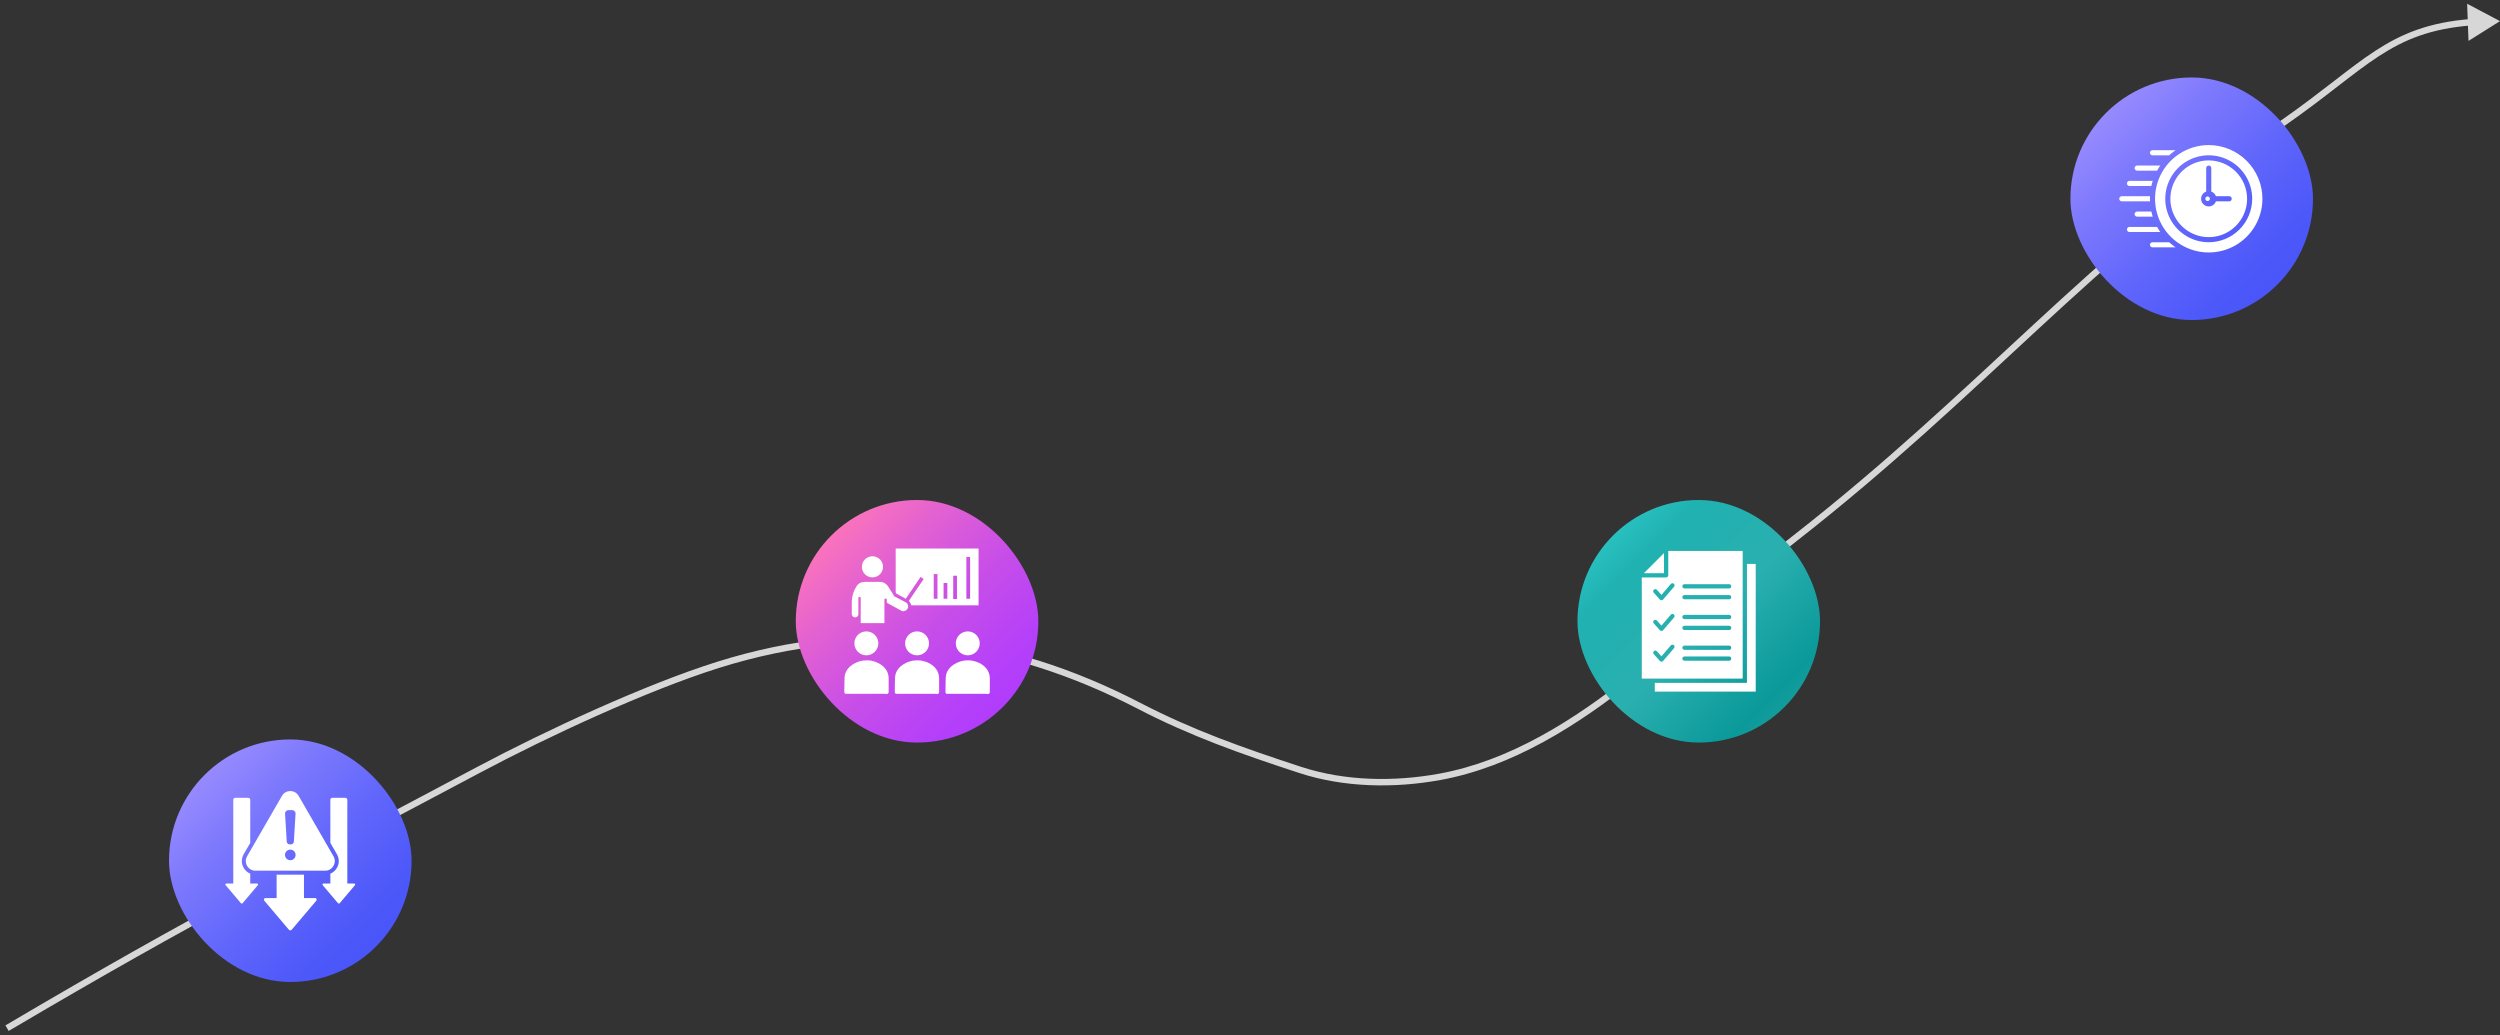<svg xmlns="http://www.w3.org/2000/svg" width="355" height="147" viewBox="0 0 355 147" fill="none"><rect x="0" y="0" width="355" height="147" fill="#333333" stroke="none"/><path d="M67.957 109.32L67.742 108.916L67.957 109.32ZM101.953 94.414L102.09 94.85L101.953 94.414ZM161.717 100.214L161.507 100.62L161.717 100.214ZM184.602 109.32L184.459 109.754L184.602 109.32ZM204.441 110.313L204.359 109.863L204.441 110.313ZM254.934 76.397L255.216 76.757L254.934 76.397ZM324.256 17.414L323.995 17.039L324.256 17.414ZM355 3L350.333 0.532L350.529 5.808L355 3ZM1 146L1.232 146.394C28.861 130.09 40.229 124.597 68.172 109.723L67.957 109.32L67.742 108.916C39.813 123.782 28.419 129.289 0.768 145.606L1 146ZM67.957 109.32L68.172 109.723C77.819 104.588 91.93 98.044 102.09 94.85L101.953 94.414L101.816 93.978C91.579 97.196 77.412 103.769 67.742 108.916L67.957 109.32ZM101.953 94.414L102.09 94.85C123.177 88.221 142.861 90.961 161.507 100.62L161.717 100.214L161.927 99.808C143.091 90.051 123.158 87.269 101.816 93.978L101.953 94.414ZM161.717 100.214L161.507 100.62C169.037 104.521 176.005 106.985 184.459 109.754L184.602 109.32L184.744 108.885C176.299 106.119 169.389 103.673 161.927 99.808L161.717 100.214ZM184.602 109.32L184.459 109.754C190.912 111.868 198.054 111.943 204.523 110.763L204.441 110.313L204.359 109.863C198.002 111.023 191.021 110.941 184.744 108.885L184.602 109.32ZM204.441 110.313L204.523 110.763C214.732 108.901 223.967 103.068 232.354 96.387C236.55 93.045 240.545 89.48 244.349 86.082C248.157 82.68 251.769 79.45 255.216 76.757L254.934 76.397L254.653 76.036C251.178 78.751 247.542 82.004 243.74 85.4C239.934 88.8 235.957 92.348 231.784 95.672C223.433 102.324 214.343 108.042 204.359 109.863L204.441 110.313ZM254.934 76.397L255.216 76.757C268.45 66.415 278.85 56.49 289.397 46.75C299.946 37.008 310.65 27.443 324.517 17.789L324.256 17.414L323.995 17.039C310.074 26.73 299.333 36.329 288.777 46.078C278.218 55.829 267.85 65.723 254.653 76.036L254.934 76.397ZM324.256 17.414L324.517 17.789C327.434 15.758 329.828 13.908 331.953 12.265C334.082 10.62 335.934 9.19 337.785 7.984C341.465 5.587 345.144 4.073 350.925 3.609L350.888 3.153L350.852 2.698C344.909 3.175 341.085 4.744 337.286 7.218C335.398 8.448 333.517 9.901 331.394 11.541C329.268 13.184 326.891 15.022 323.995 17.039L324.256 17.414Z" fill="#D7D7D7"></path><rect x="24" y="105" width="34.444" height="34.444" rx="17.222" fill="url(#paint0_linear_2176_614)"></rect><g clip-path="url(#clip0_2176_614)"><path fill-rule="evenodd" clip-rule="evenodd" d="M44.915 127.898L41.425 132.018C41.319 132.143 41.125 132.143 41.019 132.018L37.529 127.898C37.415 127.763 37.492 127.522 37.703 127.522H39.28V124.202H43.164V127.522H44.741C44.953 127.522 45.029 127.763 44.915 127.898ZM36.51 125.46H35.533V124.058C35.147 123.9 34.822 123.617 34.601 123.235C34.249 122.625 34.249 121.912 34.601 121.302L35.533 119.689V113.573C35.533 113.417 35.406 113.29 35.25 113.29H33.407C33.252 113.29 33.125 113.417 33.125 113.573V125.46H32.147C32.016 125.46 31.968 125.61 32.039 125.693L34.203 128.248C34.268 128.325 34.389 128.325 34.455 128.248L36.618 125.693C36.689 125.61 36.641 125.46 36.51 125.46ZM50.297 125.46H49.319V113.573C49.319 113.417 49.192 113.29 49.037 113.29H47.194C47.038 113.29 46.911 113.417 46.911 113.573V119.689L47.843 121.302C48.195 121.912 48.195 122.625 47.843 123.235C47.622 123.617 47.297 123.9 46.911 124.058V125.46H45.934C45.803 125.46 45.755 125.61 45.826 125.693L47.989 128.248C48.055 128.325 48.176 128.325 48.241 128.248L50.405 125.693C50.476 125.61 50.428 125.46 50.297 125.46ZM35.091 121.584L40.037 113.017C40.288 112.582 40.72 112.333 41.222 112.333C41.724 112.333 42.156 112.582 42.407 113.017L47.353 121.584C47.605 122.019 47.605 122.517 47.353 122.953C47.102 123.388 46.671 123.637 46.168 123.637H36.276C35.773 123.637 35.342 123.388 35.091 122.953C34.84 122.517 34.84 122.019 35.091 121.584ZM40.475 115.549L40.717 119.511C40.73 119.73 40.91 119.9 41.13 119.9H41.314C41.533 119.9 41.714 119.73 41.728 119.511L41.968 115.549C41.977 115.412 41.933 115.29 41.838 115.189C41.743 115.089 41.625 115.037 41.486 115.037H40.958C40.819 115.037 40.701 115.089 40.606 115.189C40.511 115.29 40.467 115.412 40.476 115.549H40.475ZM40.469 121.4C40.469 121.816 40.806 122.153 41.222 122.153C41.638 122.153 41.975 121.816 41.975 121.4C41.975 120.984 41.638 120.647 41.222 120.647C40.806 120.647 40.469 120.984 40.469 121.4Z" fill="white"></path></g><rect x="113" y="71" width="34.444" height="34.444" rx="17.222" fill="url(#paint1_linear_2176_614)"></rect><g clip-path="url(#clip1_2176_614)"><path d="M131.022 93.856C130.688 93.722 129.755 93.756 129.422 93.856C128.555 94.056 127.089 94.789 127.089 96.356L127.055 98.256C127.055 98.322 127.089 98.389 127.122 98.456C127.155 98.522 127.255 98.522 127.322 98.522H132.855L133.055 98.556H133.089C133.155 98.556 133.222 98.522 133.255 98.489C133.322 98.422 133.355 98.356 133.355 98.289V96.356C133.355 94.756 131.922 94.022 131.022 93.856Z" fill="white"></path><path d="M131.922 91.356C131.922 90.417 131.161 89.656 130.222 89.656C129.283 89.656 128.522 90.417 128.522 91.356C128.522 92.294 129.283 93.056 130.222 93.056C131.161 93.056 131.922 92.294 131.922 91.356Z" fill="white"></path><path d="M138.222 93.856C137.889 93.722 136.955 93.756 136.622 93.856C135.755 94.056 134.289 94.789 134.289 96.356L134.255 98.256C134.255 98.322 134.289 98.389 134.322 98.456C134.355 98.522 134.455 98.522 134.522 98.522H140.055L140.255 98.556H140.289C140.355 98.556 140.422 98.522 140.455 98.489C140.522 98.422 140.555 98.356 140.555 98.289V96.356C140.555 94.756 139.089 94.022 138.222 93.856Z" fill="white"></path><path d="M139.122 91.356C139.122 90.417 138.361 89.656 137.422 89.656C136.483 89.656 135.722 90.417 135.722 91.356C135.722 92.294 136.483 93.056 137.422 93.056C138.361 93.056 139.122 92.294 139.122 91.356Z" fill="white"></path><path d="M123.855 93.856C123.522 93.722 122.589 93.756 122.255 93.856C121.389 94.056 119.922 94.789 119.922 96.356L119.889 98.256C119.889 98.322 119.922 98.389 119.955 98.456C119.989 98.522 120.089 98.522 120.155 98.522H125.689L125.889 98.556H125.922C125.989 98.556 126.055 98.522 126.089 98.489C126.155 98.422 126.189 98.356 126.189 98.289V96.356C126.189 94.756 124.722 94.022 123.855 93.856Z" fill="white"></path><path d="M124.722 91.356C124.722 90.417 123.961 89.656 123.022 89.656C122.083 89.656 121.322 90.417 121.322 91.356C121.322 92.294 122.083 93.056 123.022 93.056C123.961 93.056 124.722 92.294 124.722 91.356Z" fill="white"></path><path d="M121.322 87.656C121.455 87.689 121.622 87.656 121.722 87.556C121.822 87.489 121.888 87.356 121.888 87.222V84.922C121.888 84.822 121.955 84.756 122.055 84.756C122.155 84.756 122.222 84.822 122.222 84.922V88.489H125.588V85.156C125.588 85.056 125.655 84.989 125.755 84.989C125.855 84.989 125.922 85.056 125.922 85.156V85.589L128.055 86.756C128.222 86.822 128.388 86.789 128.555 86.722C128.722 86.656 128.855 86.489 128.922 86.322C128.922 86.289 128.955 86.256 128.955 86.222V86.189C128.955 86.123 128.955 86.056 128.955 85.989C128.955 85.922 128.922 85.889 128.888 85.822V85.789C128.855 85.722 128.822 85.689 128.788 85.656L128.755 85.623C128.688 85.589 128.655 85.522 128.588 85.522L126.955 84.656C126.922 84.656 126.922 84.623 126.888 84.623L126.922 84.556L126.122 83.289C125.888 82.922 125.488 82.656 125.088 82.623C125.055 82.623 125.022 82.623 124.988 82.623H122.888C122.655 82.623 122.388 82.656 122.188 82.756C121.988 82.822 121.822 82.989 121.688 83.156C121.222 83.856 120.955 84.656 120.955 85.522V87.189C120.955 87.422 121.122 87.623 121.322 87.656Z" fill="white"></path><path d="M125.389 80.489C125.389 79.661 124.717 78.989 123.889 78.989C123.06 78.989 122.389 79.661 122.389 80.489C122.389 81.317 123.06 81.989 123.889 81.989C124.717 81.989 125.389 81.317 125.389 80.489Z" fill="white"></path><path d="M128.622 85.022L130.722 81.922L131.155 82.222L129.055 85.322C129.122 85.389 129.155 85.422 129.188 85.489C129.289 85.622 129.355 85.789 129.389 85.956H138.955V77.889H127.188V84.122L127.289 84.289L128.622 85.022ZM137.222 79.089H137.755V85.022H137.222V79.089ZM135.355 81.756H135.889V85.056H135.355V81.756ZM133.988 82.789H134.522V85.022H133.988V82.789ZM132.589 81.522H133.122V85.022H132.589V81.522Z" fill="white"></path></g><rect x="224" y="71" width="34.444" height="34.444" rx="17.222" fill="url(#paint2_linear_2176_614)"></rect><g clip-path="url(#clip2_2176_614)"><path fill-rule="evenodd" clip-rule="evenodd" d="M249.312 98.212H234.982V96.968H248.067V80.082H249.312V98.212ZM236.895 78.232V81.693C236.895 81.773 236.864 81.85 236.807 81.907C236.75 81.964 236.673 81.996 236.593 81.996H233.132V96.362H247.462V78.232H236.895ZM237.717 92.037L236.171 93.841C236.144 93.876 236.11 93.904 236.07 93.924C236.031 93.945 235.988 93.956 235.943 93.958C235.899 93.959 235.855 93.951 235.814 93.934C235.774 93.917 235.737 93.891 235.707 93.858L234.83 92.881C234.777 92.821 234.75 92.743 234.754 92.663C234.759 92.584 234.795 92.509 234.854 92.456C234.913 92.402 234.991 92.375 235.071 92.378C235.15 92.382 235.225 92.417 235.279 92.476L235.927 93.198L237.258 91.644C237.31 91.584 237.385 91.546 237.464 91.54C237.544 91.533 237.623 91.559 237.684 91.611C237.745 91.663 237.783 91.737 237.789 91.817C237.795 91.897 237.769 91.976 237.717 92.037H237.717ZM237.717 87.676L236.171 89.48C236.144 89.515 236.11 89.543 236.07 89.564C236.031 89.584 235.988 89.595 235.943 89.597C235.899 89.598 235.855 89.59 235.814 89.573C235.774 89.556 235.737 89.53 235.707 89.497L234.83 88.52C234.803 88.49 234.783 88.456 234.769 88.418C234.756 88.381 234.75 88.341 234.752 88.302C234.755 88.262 234.764 88.223 234.782 88.187C234.799 88.151 234.823 88.119 234.852 88.093C234.882 88.066 234.916 88.046 234.953 88.033C234.991 88.019 235.031 88.014 235.07 88.016C235.11 88.018 235.149 88.028 235.185 88.045C235.22 88.062 235.252 88.086 235.279 88.115L235.927 88.837L237.258 87.284C237.31 87.223 237.385 87.185 237.464 87.179C237.544 87.173 237.623 87.198 237.684 87.25C237.745 87.302 237.783 87.376 237.789 87.456C237.795 87.536 237.769 87.615 237.717 87.676H237.717ZM237.717 83.315L236.171 85.119C236.144 85.154 236.11 85.183 236.07 85.203C236.031 85.223 235.988 85.234 235.943 85.236C235.899 85.238 235.855 85.23 235.814 85.212C235.774 85.195 235.737 85.169 235.707 85.136L234.83 84.159C234.776 84.099 234.748 84.021 234.752 83.941C234.757 83.861 234.793 83.786 234.852 83.732C234.912 83.678 234.99 83.651 235.07 83.655C235.15 83.659 235.225 83.695 235.279 83.754L235.927 84.476L237.258 82.923C237.31 82.862 237.385 82.824 237.464 82.818C237.544 82.812 237.623 82.838 237.684 82.89C237.745 82.942 237.783 83.016 237.789 83.096C237.795 83.175 237.769 83.254 237.717 83.315H237.717ZM245.539 93.822H239.196C239.116 93.822 239.039 93.79 238.982 93.733C238.925 93.677 238.893 93.6 238.893 93.519C238.893 93.439 238.925 93.362 238.982 93.305C239.039 93.248 239.116 93.216 239.196 93.216H245.539C245.619 93.216 245.696 93.248 245.753 93.305C245.81 93.362 245.842 93.439 245.842 93.519C245.842 93.6 245.81 93.677 245.753 93.733C245.696 93.79 245.619 93.822 245.539 93.822ZM245.539 92.28H239.196C239.116 92.28 239.039 92.248 238.982 92.191C238.925 92.134 238.893 92.057 238.893 91.977C238.893 91.897 238.925 91.82 238.982 91.763C239.039 91.706 239.116 91.674 239.196 91.674H245.539C245.619 91.674 245.696 91.706 245.753 91.763C245.81 91.82 245.842 91.897 245.842 91.977C245.842 92.057 245.81 92.134 245.753 92.191C245.696 92.248 245.619 92.28 245.539 92.28ZM245.539 89.461H239.196C239.116 89.461 239.039 89.429 238.982 89.373C238.925 89.316 238.893 89.239 238.893 89.158C238.893 89.078 238.925 89.001 238.982 88.944C239.039 88.888 239.116 88.856 239.196 88.856H245.539C245.619 88.856 245.696 88.888 245.753 88.944C245.81 89.001 245.842 89.078 245.842 89.158C245.842 89.239 245.81 89.316 245.753 89.373C245.696 89.429 245.619 89.461 245.539 89.461ZM245.539 87.919H239.196C239.116 87.919 239.039 87.887 238.982 87.83C238.925 87.773 238.893 87.697 238.893 87.616C238.893 87.536 238.925 87.459 238.982 87.402C239.039 87.345 239.116 87.314 239.196 87.314H245.539C245.619 87.314 245.696 87.345 245.753 87.402C245.81 87.459 245.842 87.536 245.842 87.616C245.842 87.697 245.81 87.773 245.753 87.83C245.696 87.887 245.619 87.919 245.539 87.919ZM245.539 85.1H239.196C239.116 85.1 239.039 85.069 238.982 85.012C238.925 84.955 238.893 84.878 238.893 84.798C238.893 84.717 238.925 84.64 238.982 84.584C239.039 84.527 239.116 84.495 239.196 84.495H245.539C245.619 84.495 245.696 84.527 245.753 84.584C245.81 84.64 245.842 84.717 245.842 84.798C245.842 84.878 245.81 84.955 245.753 85.012C245.696 85.069 245.619 85.1 245.539 85.1ZM245.539 83.558H239.196C239.116 83.558 239.039 83.526 238.982 83.469C238.925 83.413 238.893 83.336 238.893 83.255C238.893 83.175 238.925 83.098 238.982 83.041C239.039 82.985 239.116 82.953 239.196 82.953H245.539C245.619 82.953 245.696 82.985 245.753 83.041C245.81 83.098 245.842 83.175 245.842 83.255C245.842 83.336 245.81 83.413 245.753 83.469C245.696 83.526 245.619 83.558 245.539 83.558ZM233.435 81.39H236.29V78.535L233.435 81.39Z" fill="white"></path></g><rect x="294" y="11" width="34.444" height="34.444" rx="17.222" fill="url(#paint3_linear_2176_614)"></rect><g clip-path="url(#clip3_2176_614)"><path d="M313.482 28.545C313.66 28.545 313.805 28.4 313.805 28.222C313.805 28.044 313.66 27.899 313.482 27.899C313.304 27.899 313.159 28.044 313.159 28.222C313.159 28.4 313.304 28.545 313.482 28.545Z" fill="white"></path><path d="M313.64 20.601C312.132 20.601 310.658 21.048 309.404 21.886C308.15 22.724 307.173 23.915 306.596 25.308C306.018 26.701 305.867 28.235 306.162 29.714C306.456 31.193 307.182 32.551 308.248 33.618C309.315 34.684 310.673 35.41 312.153 35.705C313.632 35.999 315.165 35.848 316.558 35.271C317.951 34.694 319.142 33.716 319.98 32.462C320.818 31.208 321.265 29.734 321.265 28.226C321.263 26.204 320.459 24.266 319.029 22.837C317.6 21.407 315.662 20.603 313.64 20.601ZM313.64 34.399C312.419 34.399 311.226 34.037 310.211 33.358C309.196 32.68 308.405 31.716 307.937 30.588C307.47 29.46 307.348 28.219 307.586 27.022C307.824 25.825 308.412 24.725 309.275 23.861C310.139 22.998 311.239 22.41 312.436 22.172C313.633 21.934 314.874 22.056 316.002 22.523C317.13 22.991 318.094 23.782 318.772 24.797C319.451 25.812 319.813 27.005 319.813 28.226C319.81 29.862 319.159 31.431 318.002 32.588C316.845 33.745 315.276 34.396 313.64 34.399Z" fill="white"></path><path d="M313.64 22.779C312.563 22.779 311.51 23.099 310.614 23.697C309.719 24.296 309.021 25.146 308.608 26.142C308.196 27.137 308.088 28.232 308.299 29.288C308.509 30.345 309.027 31.315 309.789 32.077C310.551 32.839 311.521 33.358 312.578 33.568C313.634 33.778 314.729 33.67 315.725 33.258C316.72 32.846 317.57 32.148 318.169 31.252C318.767 30.356 319.087 29.303 319.087 28.226C319.085 26.782 318.511 25.398 317.49 24.377C316.468 23.356 315.084 22.781 313.64 22.779ZM316.545 28.589H314.664C314.603 28.762 314.499 28.918 314.362 29.04C314.225 29.162 314.059 29.247 313.879 29.288C313.7 29.329 313.513 29.324 313.337 29.273C313.16 29.222 312.999 29.127 312.869 28.997C312.74 28.867 312.645 28.706 312.594 28.529C312.543 28.353 312.537 28.166 312.578 27.987C312.619 27.808 312.704 27.642 312.826 27.504C312.949 27.367 313.104 27.263 313.277 27.202V23.869C313.277 23.773 313.315 23.68 313.384 23.612C313.452 23.544 313.544 23.506 313.64 23.506C313.737 23.506 313.829 23.544 313.897 23.612C313.965 23.68 314.003 23.773 314.003 23.869V27.202C314.155 27.257 314.293 27.345 314.407 27.459C314.521 27.573 314.609 27.711 314.664 27.863H316.545C316.641 27.863 316.734 27.901 316.802 27.969C316.87 28.037 316.908 28.13 316.908 28.226C316.908 28.322 316.87 28.415 316.802 28.483C316.734 28.551 316.641 28.589 316.545 28.589Z" fill="white"></path><path d="M305.289 28.226C305.289 28.102 305.292 27.983 305.3 27.863H301.295C301.198 27.863 301.106 27.901 301.038 27.969C300.97 28.037 300.932 28.13 300.932 28.226C300.932 28.322 300.97 28.415 301.038 28.483C301.106 28.551 301.198 28.589 301.295 28.589H305.3C305.292 28.469 305.289 28.349 305.289 28.226Z" fill="white"></path><path d="M302.384 26.41H305.492C305.543 26.165 305.608 25.922 305.688 25.684H302.384C302.288 25.684 302.195 25.723 302.127 25.791C302.059 25.859 302.021 25.951 302.021 26.047C302.021 26.144 302.059 26.236 302.127 26.304C302.195 26.372 302.288 26.41 302.384 26.41Z" fill="white"></path><path d="M303.473 24.232H306.309C306.443 23.981 306.592 23.739 306.756 23.506H303.473C303.377 23.506 303.285 23.544 303.217 23.612C303.149 23.68 303.11 23.773 303.11 23.869C303.11 23.965 303.149 24.058 303.217 24.126C303.285 24.194 303.377 24.232 303.473 24.232Z" fill="white"></path><path d="M305.652 22.053H308.019C308.308 21.79 308.615 21.548 308.938 21.327H305.652C305.555 21.327 305.463 21.365 305.395 21.433C305.327 21.502 305.289 21.594 305.289 21.69C305.289 21.787 305.327 21.879 305.395 21.947C305.463 22.015 305.555 22.053 305.652 22.053Z" fill="white"></path><path d="M303.473 30.041C303.377 30.041 303.285 30.079 303.217 30.148C303.149 30.216 303.11 30.308 303.11 30.404C303.11 30.501 303.149 30.593 303.217 30.661C303.285 30.729 303.377 30.767 303.473 30.767H305.688C305.608 30.53 305.543 30.287 305.492 30.041H303.473Z" fill="white"></path><path d="M306.309 32.22H302.384C302.288 32.22 302.195 32.258 302.127 32.326C302.059 32.394 302.021 32.487 302.021 32.583C302.021 32.679 302.059 32.772 302.127 32.84C302.195 32.908 302.288 32.946 302.384 32.946H306.756C306.592 32.713 306.443 32.471 306.309 32.22Z" fill="white"></path><path d="M305.652 34.399C305.555 34.399 305.463 34.437 305.395 34.505C305.327 34.573 305.289 34.666 305.289 34.762C305.289 34.858 305.327 34.95 305.395 35.019C305.463 35.087 305.555 35.125 305.652 35.125H308.938C308.615 34.904 308.308 34.662 308.019 34.399H305.652Z" fill="white"></path></g><defs><linearGradient id="paint0_linear_2176_614" x1="27.969" y1="108.969" x2="55.533" y2="136.533" gradientUnits="userSpaceOnUse"><stop stop-color="#9B8DFF"></stop><stop offset="0.252" stop-color="#7D79FD"></stop><stop offset="0.555" stop-color="#5F65FB"></stop><stop offset="0.815" stop-color="#4D58F9"></stop><stop offset="1" stop-color="#4654F9"></stop></linearGradient><linearGradient id="paint1_linear_2176_614" x1="116.969" y1="74.969" x2="144.533" y2="102.533" gradientUnits="userSpaceOnUse"><stop stop-color="#FF76B8"></stop><stop offset="0.227" stop-color="#E563CF"></stop><stop offset="0.54" stop-color="#C74DE9"></stop><stop offset="0.809" stop-color="#B540F9"></stop><stop offset="1" stop-color="#AE3BFF"></stop></linearGradient><linearGradient id="paint2_linear_2176_614" x1="227.969" y1="74.969" x2="255.533" y2="102.533" gradientUnits="userSpaceOnUse"><stop stop-color="#2BC4C4"></stop><stop offset="0.174" stop-color="#20B1B1"></stop><stop offset="0.512" stop-color="#2AAFAF"></stop><stop offset="0.859" stop-color="#0B9999"></stop><stop offset="1" stop-color="#1E9F9F"></stop></linearGradient><linearGradient id="paint3_linear_2176_614" x1="297.969" y1="14.969" x2="325.533" y2="42.533" gradientUnits="userSpaceOnUse"><stop stop-color="#9B8DFF"></stop><stop offset="0.252" stop-color="#7D79FD"></stop><stop offset="0.555" stop-color="#5F65FB"></stop><stop offset="0.815" stop-color="#4D58F9"></stop><stop offset="1" stop-color="#4654F9"></stop></linearGradient><clipPath id="clip0_2176_614"><rect width="20.667" height="20.667" fill="white" transform="translate(30.889 111.889)"></rect></clipPath><clipPath id="clip1_2176_614"><rect width="20.667" height="20.667" fill="white" transform="translate(119.889 77.889)"></rect></clipPath><clipPath id="clip2_2176_614"><rect width="20.667" height="20.667" fill="white" transform="translate(230.889 77.889)"></rect></clipPath><clipPath id="clip3_2176_614"><rect width="20.667" height="20.667" fill="white" transform="translate(300.889 17.889)"></rect></clipPath></defs></svg>